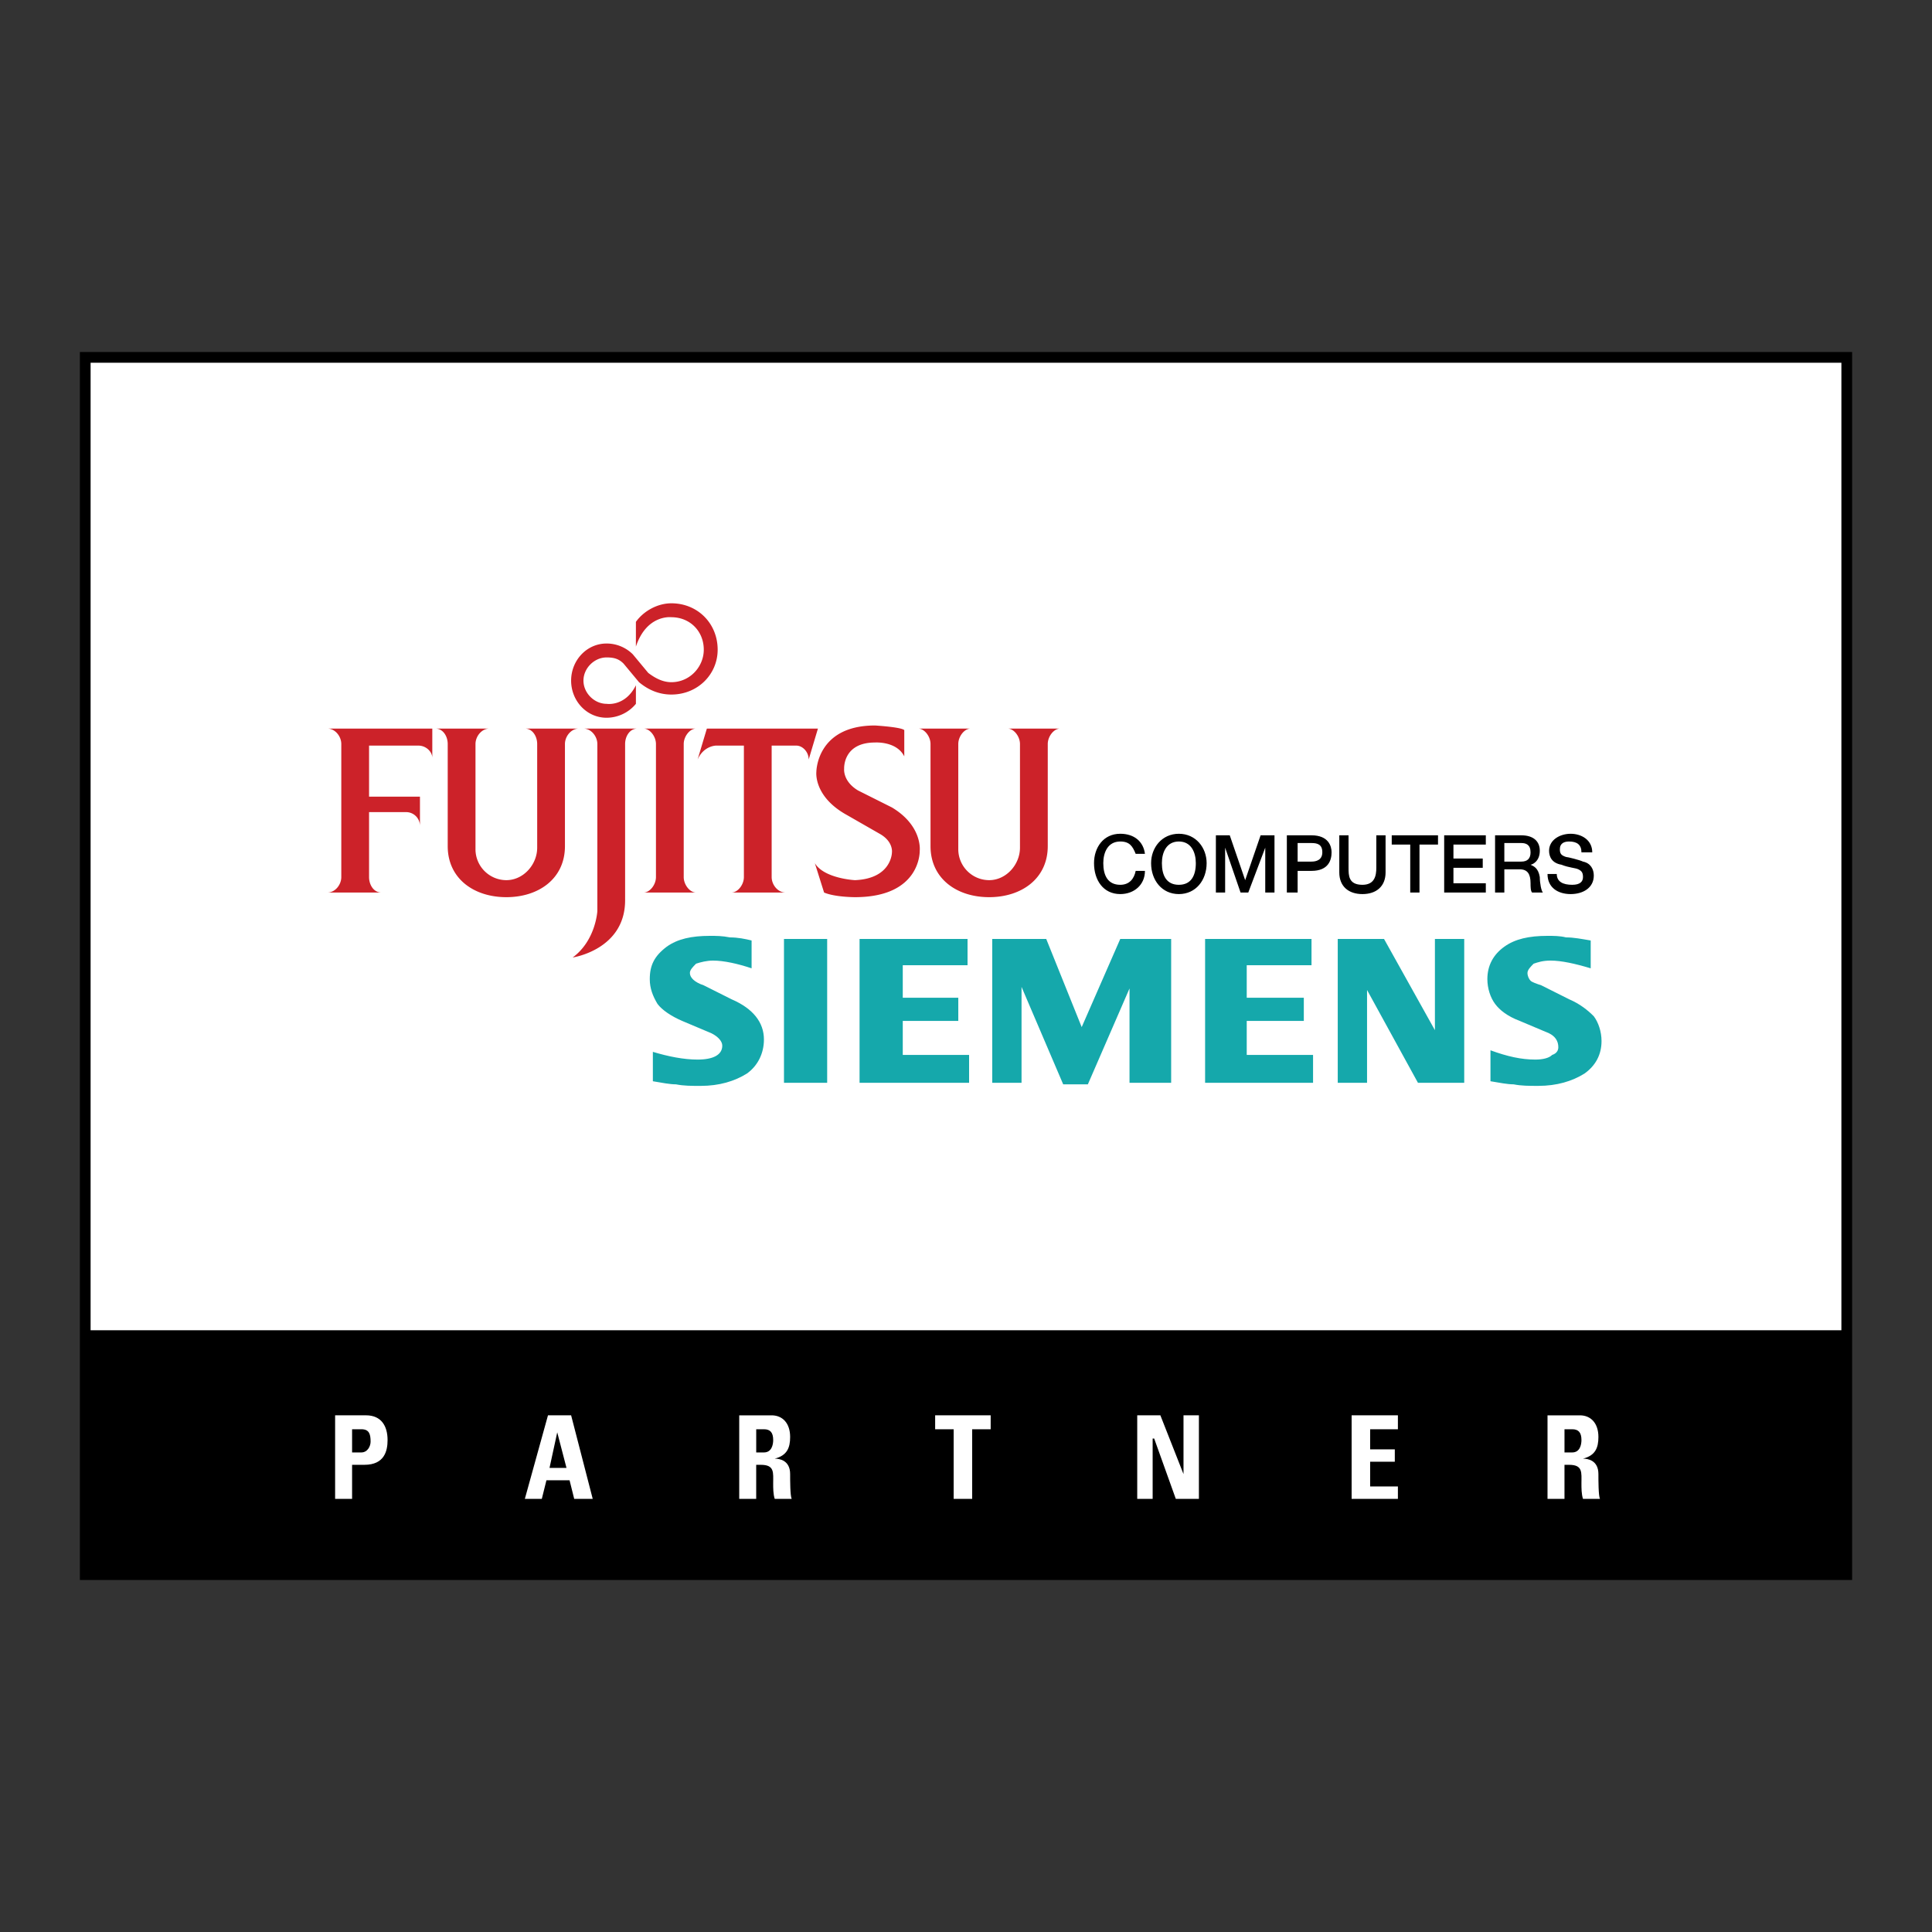 <svg xmlns="http://www.w3.org/2000/svg" width="2500" height="2500" viewBox="0 0 192.756 192.756"><rect x="0" y="0" width="192.756" height="192.756" fill="#333333" stroke="none"/><g fill-rule="evenodd" clip-rule="evenodd"><path fill="#fff" fill-opacity="0" d="M0 0h192.756v192.756H0V0z"/><path fill="#fff" stroke="#000" stroke-width="1.071" stroke-miterlimit="2.613" d="M8.504 35.655h175.748v121.446H8.504V35.655z"/><path d="M74.987 93.832v2.777c-1.385-.463-2.771-.771-3.848-.771-.615 0-1.231.155-1.693.309-.308.309-.616.617-.616.926 0 .463.462.927 1.385 1.235l2.77 1.389c2.155.926 3.232 2.314 3.232 4.012 0 1.389-.616 2.624-1.693 3.395-1.231.772-2.77 1.235-4.617 1.235-.923 0-1.692 0-2.462-.154-.616 0-1.385-.154-2.309-.309v-2.933c1.539.463 3.078.771 4.463.771 1.539 0 2.462-.463 2.462-1.389 0-.463-.461-.926-1.077-1.234l-2.924-1.234c-1.077-.463-2-1.08-2.462-1.697-.462-.771-.77-1.543-.77-2.469 0-1.39.462-2.315 1.693-3.241 1.077-.771 2.462-1.08 4.309-1.08.615 0 1.231 0 2 .154.772-.001 1.541.154 2.157.308zm7.54-.154v14.352h-4.309V93.678h4.309zm14.005 0v2.623h-6.463v3.241h5.54v2.314h-5.54v3.395h6.618v2.778H85.759V93.678h10.773zm20.314 0v14.352h-4.154v-9.413l-4.156 9.567h-2.461l-4.156-9.722v9.567h-2.924V93.678h5.387l3.539 8.796 3.848-8.796h5.077zm14.004 0v2.623h-6.463v3.241h5.695v2.314h-5.695v3.395h6.617v2.778h-10.771V93.678h10.617zm15.236 0v14.352h-4.617l-5.078-9.259v9.259h-2.924V93.678h4.617l5.078 9.104v-9.104h2.924zm12.619.154v2.777c-1.539-.463-2.924-.771-4-.771-.77 0-1.232.155-1.693.309-.309.309-.615.617-.615.926 0 .31.152.618.307.772s.615.309 1.078.463l2.77 1.389c1.078.463 1.848 1.08 2.463 1.697.461.617.77 1.543.77 2.469 0 1.389-.615 2.47-1.693 3.24-1.23.772-2.77 1.235-4.617 1.235-.924 0-1.691 0-2.463-.154-.615 0-1.385-.154-2.307-.309v-3.087c1.691.617 3.078.926 4.463.926.77 0 1.385-.154 1.691-.463.463-.154.615-.463.615-.771 0-.617-.307-1.08-.922-1.389l-2.924-1.234c-1.232-.463-2.002-1.08-2.463-1.697s-.77-1.543-.77-2.469c0-1.39.615-2.469 1.693-3.241 1.076-.771 2.461-1.08 4.309-1.08.615 0 1.23 0 1.848.154.767-.001 1.536.154 2.46.308z" fill="#15a8ab"/><path d="M113.307 85.19c-.309-.771-.615-1.234-1.539-1.234-1.23 0-1.693 1.08-1.693 2.16 0 1.235.463 2.161 1.693 2.161.924 0 1.385-.617 1.539-1.389h.924c0 1.389-1.078 2.314-2.463 2.314-1.693 0-2.617-1.389-2.617-3.086 0-1.543.924-2.932 2.617-2.932 1.385 0 2.309.771 2.463 2.006h-.924zM117.615 83.956c1.23 0 1.693 1.08 1.693 2.16 0 1.235-.463 2.161-1.693 2.161s-1.693-.926-1.693-2.161c0-1.08.463-2.16 1.693-2.16zm0-.771c-1.693 0-2.77 1.389-2.77 2.932 0 1.698 1.076 3.086 2.77 3.086s2.771-1.389 2.771-3.086c.001-1.544-1.077-2.932-2.771-2.932zM121.309 83.339h1.384l1.539 4.475 1.539-4.475h1.385v5.709h-.922v-4.475l-1.693 4.475h-.77l-1.539-4.475v4.475h-.923v-5.709zM129.465 84.11h1.385c.617 0 1.078.154 1.078.926s-.615.926-1.078.926h-1.385V84.11zm-1.076 4.938h1.076v-2.16h1.385c1.693 0 2.002-1.081 2.002-1.852 0-.617-.309-1.697-2.002-1.697h-2.461v5.709zM133.621 83.339h.924v3.24c0 .772 0 1.698 1.385 1.698 1.23 0 1.385-.926 1.385-1.698v-3.24h.924v3.703c0 1.389-.924 2.161-2.309 2.161s-2.309-.771-2.309-2.161v-3.703zM138.854 83.339h4.617v.926h-1.848v4.783h-.924v-4.783h-1.845v-.926zM144.086 83.339h4.154v.926h-3.23v1.388h2.924v.926h-2.924v1.544h3.23v.925h-4.154v-5.709zM150.088 84.11h1.693c.461 0 .922.154.922.926 0 .617-.307.926-.922.926h-1.693V84.11zm-.924 4.938h.924v-2.315h1.539c.77 0 1.076.463 1.076 1.389 0 .309 0 .771.154.926h1.078c-.154-.154-.309-.926-.309-1.543-.154-.926-.615-1.08-.924-1.234.154 0 .924-.309.924-1.389 0-.926-.615-1.543-1.846-1.543h-2.617v5.709h.001zM155.32 87.196c0 .771.615 1.081 1.539 1.081.77 0 1.076-.309 1.076-.772s-.154-.617-.461-.771c-.309-.154-.924-.154-1.693-.463-.924-.154-1.23-.771-1.23-1.389 0-1.08 1.076-1.697 2.154-1.697 1.076 0 2.154.617 2.154 1.852h-1.078c0-.771-.461-1.08-1.23-1.08-.461 0-.924.154-.924.771 0 .463.154.617.617.771.152 0 1.385.309 1.691.463.77.154 1.078.771 1.078 1.389 0 1.234-1.078 1.852-2.309 1.852-1.232 0-2.309-.617-2.309-2.006h.925v-.001z"/><path d="M65.445 74.234c0-.771-.616-1.543-1.231-1.543h5.232c-.616 0-1.231.772-1.231 1.543v13.271c0 .772.615 1.543 1.231 1.543h-5.232c.616 0 1.231-.771 1.231-1.543V74.234zM36.821 81.024h3.693c.77 0 1.385.617 1.385 1.389v-2.932h-5.078v-5.092h4.924c.77 0 1.385.617 1.385 1.234v-2.932H32.666c.77 0 1.385.772 1.385 1.543v13.271c0 .772-.615 1.543-1.385 1.543h5.386c-.77 0-1.231-.771-1.231-1.543v-6.481zM47.439 84.728a3.09 3.09 0 0 0 3.078 3.086c1.693 0 3.078-1.543 3.078-3.241V74.234c0-.771-.462-1.543-1.231-1.543h5.386c-.77 0-1.385.772-1.385 1.543v10.185c0 3.241-2.616 5.092-5.848 5.092-3.231 0-5.848-1.852-5.848-5.092V74.234c0-.771-.462-1.543-1.231-1.543h5.387c-.77 0-1.385.772-1.385 1.543v10.494h-.001zM62.367 74.234c0-.771.461-1.543 1.231-1.543h-5.386c.77 0 1.385.772 1.385 1.543V90.9s-.154 2.932-2.462 4.629c0 0 5.232-.771 5.232-5.709V74.234zM95.608 84.728a3.09 3.09 0 0 0 3.079 3.086c1.691 0 3.076-1.543 3.076-3.241V74.234c0-.771-.615-1.543-1.23-1.543h5.232c-.615 0-1.23.772-1.23 1.543v10.185c0 3.241-2.617 5.092-5.848 5.092-3.233 0-5.849-1.852-5.849-5.092V74.234c0-.771-.615-1.543-1.231-1.543h5.232c-.615 0-1.231.772-1.231 1.543v10.494zM90.222 75.469c-.77-1.543-2.924-1.389-2.924-1.389-3.231 0-3.078 2.623-3.078 2.623s-.154 1.234 1.385 2.161l3.385 1.697c3.078 1.852 2.771 4.321 2.771 4.321s.154 4.629-6.464 4.629c0 0-2 0-3.078-.463l-.923-2.932c.923 1.543 4.001 1.698 4.001 1.698 3.693-.154 3.693-2.778 3.693-2.778s.154-1.08-1.231-1.852l-3.232-1.852c-3.386-1.852-3.078-4.321-3.078-4.321s0-4.629 5.848-4.629c0 0 2.617.154 2.924.463v2.624h.001zM70.524 72.691l-.924 3.086c.616-1.389 1.847-1.389 1.847-1.389h2.771v13.116c0 .772-.616 1.543-1.231 1.543h5.387c-.77 0-1.385-.771-1.385-1.543V74.389h2.462c.615 0 1.231.617 1.231 1.389l.923-3.086H70.524v-.001zM64.675 67.136c.616.463 1.385.926 2.309.926 1.847 0 3.232-1.543 3.232-3.241 0-1.852-1.385-3.241-3.232-3.241 0 0-2.462-.309-3.54 2.932v-2.469c.77-1.08 2.155-1.852 3.54-1.852 2.616 0 4.617 2.006 4.617 4.629 0 2.469-2.001 4.475-4.617 4.475-1.231 0-2.309-.463-3.231-1.234l-1.539-1.852c-.462-.463-.924-.617-1.693-.617-1.231 0-2.309 1.08-2.309 2.314s1.077 2.315 2.309 2.315c0 0 1.847.309 2.924-1.852v1.852a3.809 3.809 0 0 1-2.924 1.389c-2 0-3.54-1.698-3.54-3.704s1.539-3.703 3.54-3.703c1.077 0 2 .463 2.616 1.08l1.538 1.853z" fill="#cc2229"/><path d="M8.504 132.72h175.748v24.381H8.504V132.72z"/><path d="M35.128 142.596h.923c.77 0 .923.463.923 1.234 0 .463-.308 1.08-.923 1.08h-.923v-2.314zm-1.693 6.944h1.693v-3.396h1.231c2.001 0 2.309-1.389 2.309-2.469 0-1.389-.616-2.469-2.155-2.469h-3.078v8.334zM54.057 149.54l.461-1.853h2.308l.462 1.853h1.847l-2.154-8.333h-2.309l-2.308 8.333h1.693zm2.462-3.087h-1.693l.77-3.549.923 3.549zM75.448 142.596h.77c.616 0 .923.309.923 1.08 0 .463-.154 1.234-.923 1.234h-.77v-2.314zm0 3.549h.461c1.386 0 1.231.771 1.231 1.852 0 .463 0 1.081.154 1.544h1.692c-.154-.309-.154-1.853-.154-2.47 0-1.389-1.078-1.543-1.539-1.543 1.231-.309 1.539-1.08 1.539-2.16 0-1.389-.77-2.16-1.847-2.16h-3.232v8.333h1.693v-3.396h.002zM93.3 141.207v1.389h1.847v6.944h1.847v-6.944h1.846v-1.389H93.3zM115 149.54v-6.019h.152l2.157 6.019h2.306v-8.333h-1.537v5.863l-2.308-5.863h-2.309v8.333H115zM139.469 149.54v-1.234h-2.77v-2.47h2.461v-1.234h-2.461v-2.006h2.77v-1.389h-4.617v8.333h4.617zM156.09 142.596h.77c.615 0 .922.309.922 1.08 0 .463-.152 1.234-.922 1.234h-.77v-2.314zm0 3.549h.461c1.385 0 1.23.771 1.23 1.852 0 .463 0 1.081.154 1.544h1.693c-.154-.309-.154-1.853-.154-2.47 0-1.389-1.076-1.543-1.539-1.543 1.232-.309 1.539-1.08 1.539-2.16 0-1.389-.77-2.16-1.846-2.16h-3.232v8.333h1.693v-3.396h.001z" fill="#fff"/></g></svg>
